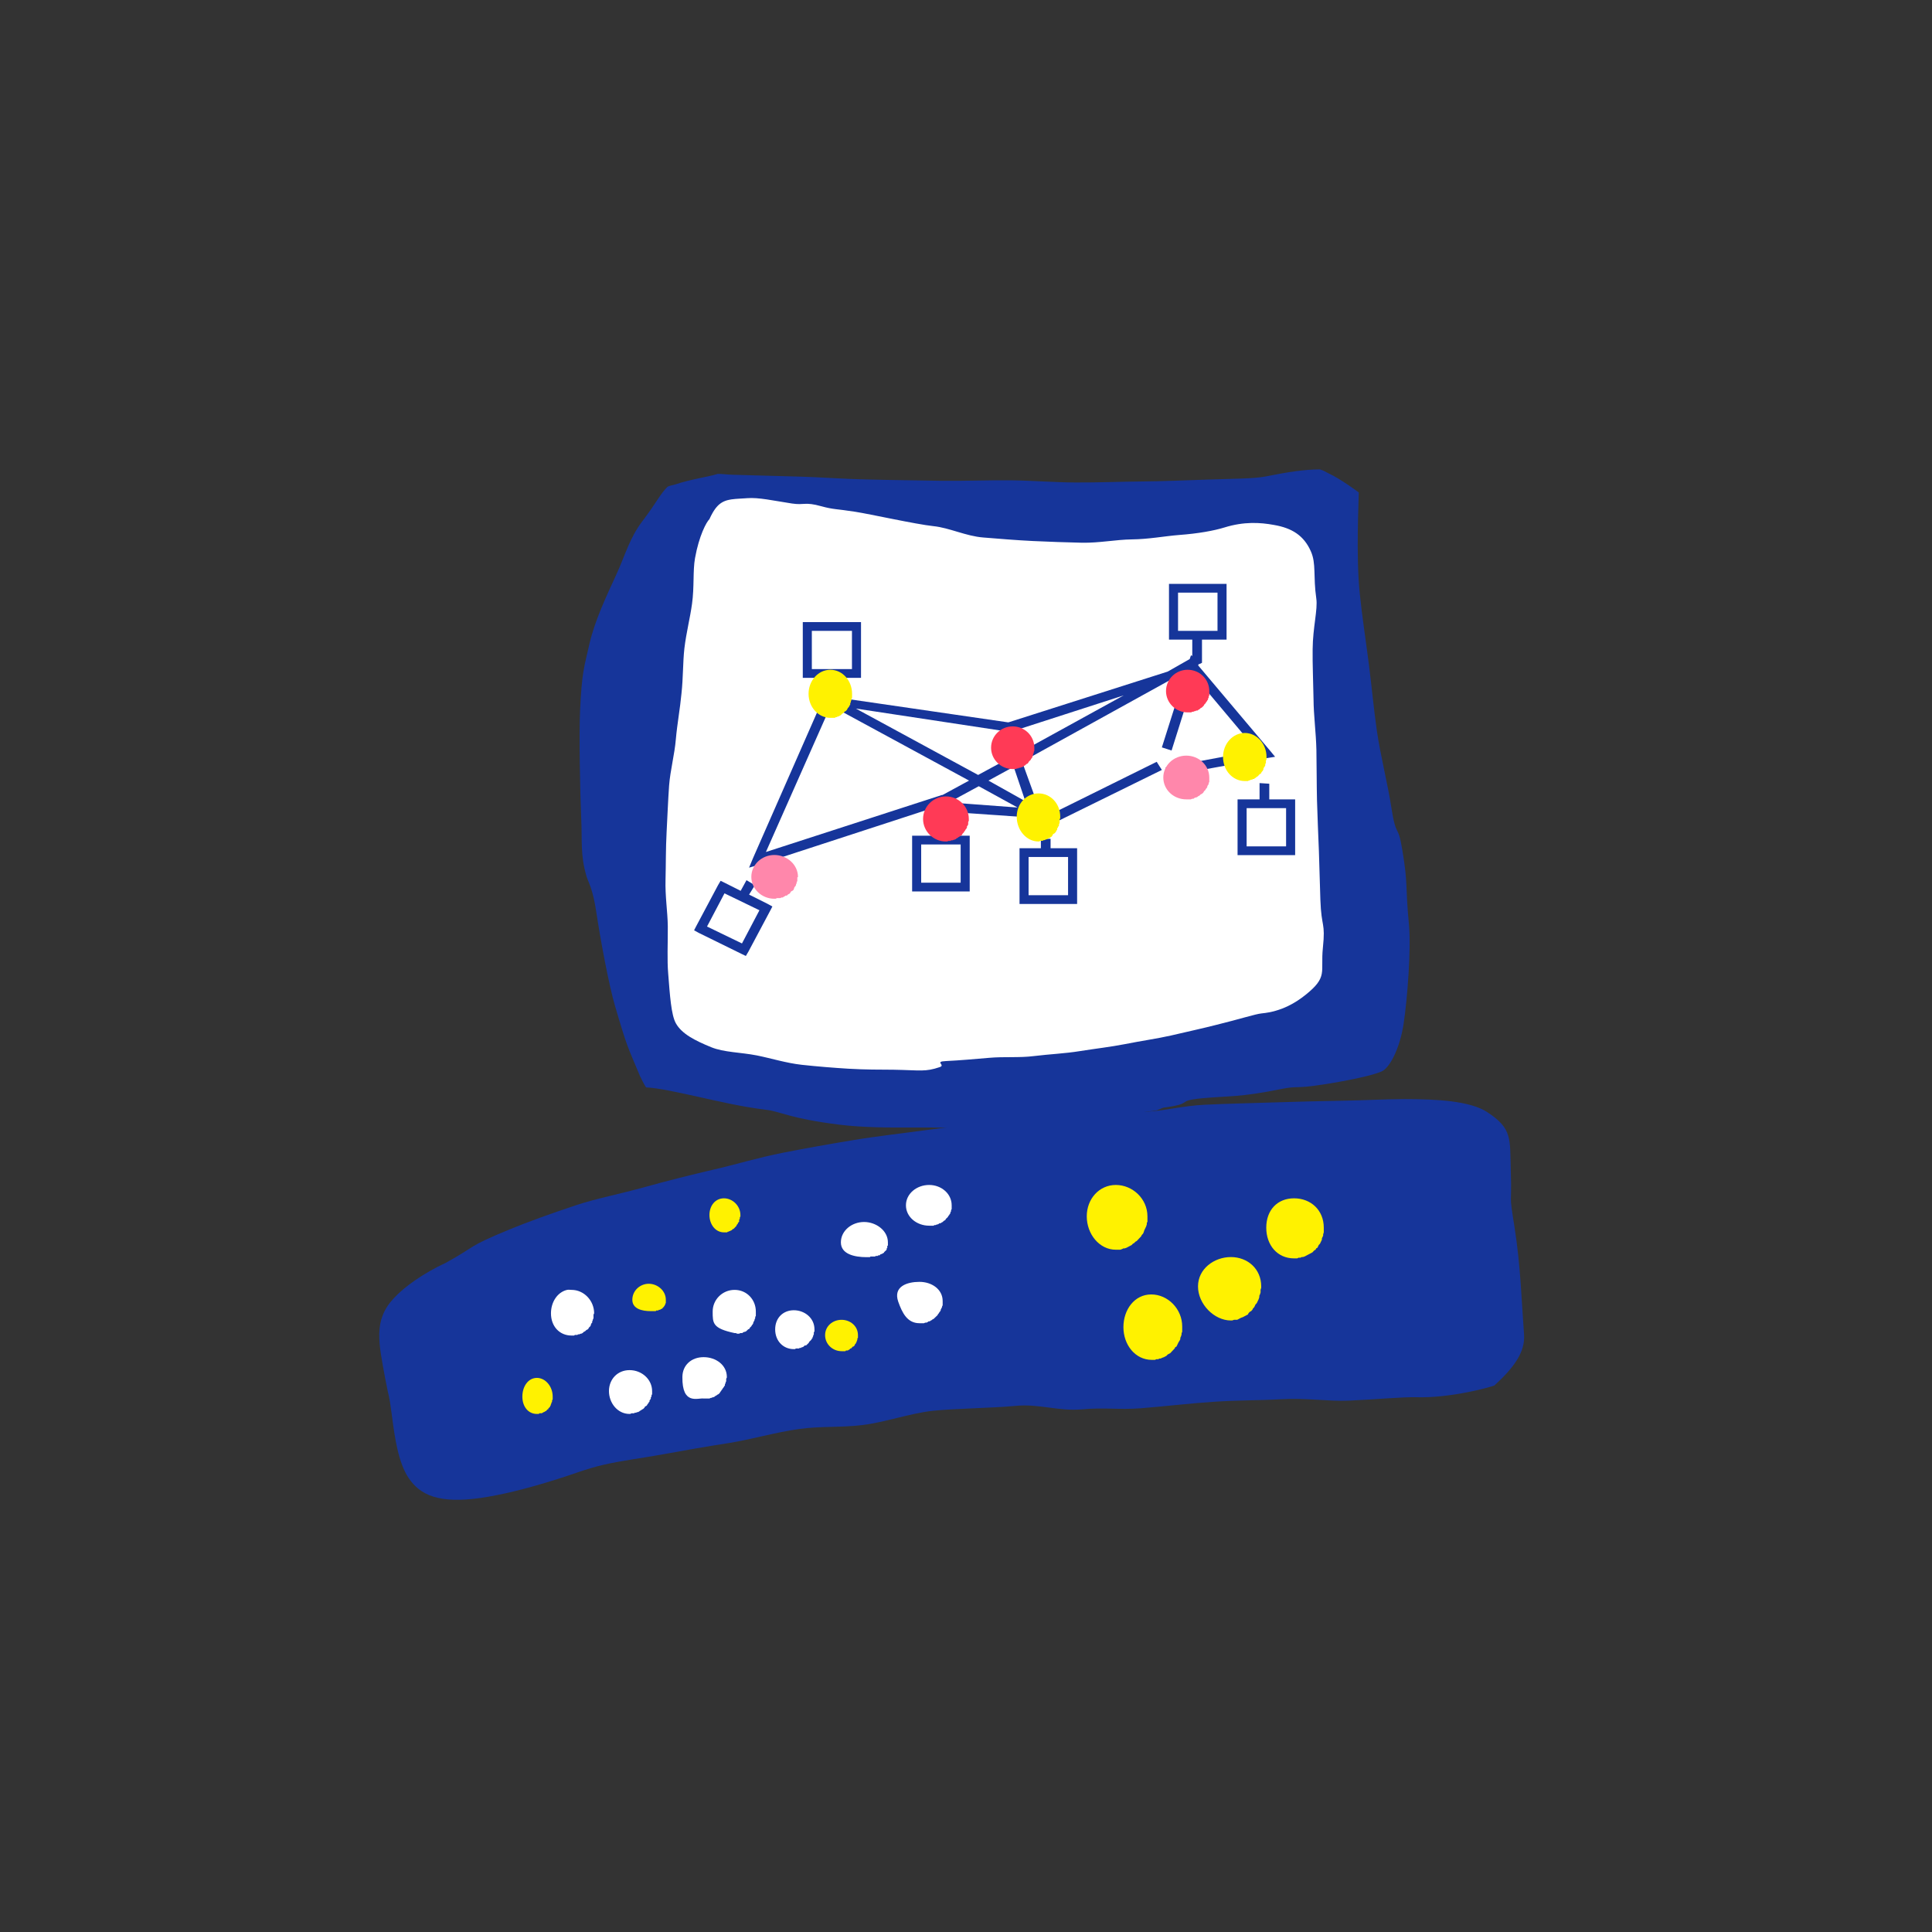 <svg width="150" height="150" viewBox="0 0 150 150" fill="none" xmlns="http://www.w3.org/2000/svg">
<rect x="0" y="0" width="150" height="150" fill="#333333" stroke="none"/>
<path fill-rule="evenodd" clip-rule="evenodd" d="M89.693 86.228L89.498 86.255L89.291 86.281L89.075 86.311L88.849 86.339L88.617 86.369L88.375 86.399L88.126 86.428L87.873 86.458L87.346 86.52L86.806 86.583L86.255 86.645L85.698 86.707L85.144 86.768L84.597 86.828L84.063 86.883L83.802 86.911L83.546 86.939L83.297 86.965L83.055 86.991L82.821 87.014L82.595 87.038L82.379 87.06L82.172 87.082L81.975 87.102L81.79 87.122C80.048 87.299 78.167 87.392 76.203 87.501C74.459 87.611 72.641 87.517 70.791 87.541C68.948 87.547 67.067 87.547 65.195 87.323C61.381 86.85 60.589 86.305 59.555 86.174C57.438 85.91 55.84 85.514 54.043 85.119C52.582 84.801 51.066 84.46 50.169 84.428C50.07 84.326 49.75 83.683 49.688 83.544C48.721 81.207 48.745 81.496 47.755 78.118C47.268 76.457 46.628 73.012 46.293 70.793C46.028 68.999 45.67 68.481 45.541 68.053C45.038 66.339 45.214 65.314 45.122 63.444C45.038 61.581 44.947 57.025 45.038 55.139C45.175 52.167 45.358 51.786 45.769 49.97C46.188 48.154 47.092 46.269 47.862 44.584C48.532 43.126 48.873 41.791 49.856 40.488C50.984 39.005 51.265 38.338 51.828 37.793C51.874 37.748 52.291 37.638 52.362 37.63C53.745 37.174 55.002 37.027 55.718 36.794C55.893 36.778 56.608 36.856 56.783 36.856C57.095 36.856 59.083 36.933 62.051 37.003C63.596 37.042 65.417 37.19 67.387 37.227C69.162 37.275 71.064 37.291 73.021 37.328C74.818 37.352 76.659 37.275 78.495 37.291C80.184 37.313 81.866 37.454 83.503 37.46C85.277 37.468 86.99 37.398 88.58 37.382C90.385 37.368 92.045 37.291 93.491 37.243C95.683 37.166 97.388 37.174 98.295 36.987C100.029 36.637 101.331 36.444 102.473 36.444C102.787 36.53 102.915 36.645 103.174 36.762C104.149 37.219 105.495 38.236 105.495 38.236C105.495 38.88 105.267 43.126 105.571 46.074C105.739 47.759 106.037 49.676 106.286 51.639C106.524 53.494 106.645 54.968 106.904 56.769C107.163 58.569 107.795 61.137 108.007 62.59C108.411 65.22 108.518 63.8 108.876 65.997C109.348 68.836 109.081 68.542 109.393 71.81C109.568 73.672 109.264 77.613 108.974 79.501C108.678 81.424 107.887 82.922 107.269 83.186C105.998 83.744 101.872 84.334 102.695 84.203C100.594 84.545 100.76 84.289 99.505 84.545C96.223 85.213 95.516 85.063 93.286 85.274C91.207 85.483 92.799 85.661 90.369 85.995C90.188 86.019 89.936 86.198 89.693 86.228Z" fill="#16359A"/>
<path fill-rule="evenodd" clip-rule="evenodd" d="M55.078 40.31L55.114 40.234L55.147 40.162L55.216 40.022L55.286 39.892L55.353 39.772L55.422 39.66L55.491 39.558L55.56 39.462L55.631 39.376L55.702 39.296L55.773 39.224L55.848 39.158L55.923 39.098L55.998 39.046L56.077 38.998L56.158 38.954L56.239 38.918L56.324 38.884L56.413 38.854L56.501 38.83L56.596 38.808L56.691 38.79L56.791 38.772L56.894 38.76L57.001 38.748L57.111 38.736L57.226 38.728L57.344 38.72L57.468 38.712L57.595 38.704L57.727 38.696L57.865 38.688L58.007 38.678C58.903 38.608 60.012 38.866 61.485 39.092C62.463 39.24 62.471 38.944 63.758 39.302C64.723 39.568 64.901 39.498 66.389 39.732C67.552 39.912 71.09 40.702 72.472 40.85C73.705 40.974 75.007 41.629 76.341 41.731C77.613 41.833 78.907 41.943 80.196 42.005C81.475 42.067 82.77 42.107 84.011 42.137C85.345 42.161 86.648 41.895 87.858 41.879C89.2 41.865 90.433 41.623 91.528 41.537C93.032 41.427 94.258 41.202 95.067 40.952C96.585 40.482 97.842 40.56 98.906 40.756C100.317 40.997 101.234 41.583 101.773 42.801C102.205 43.771 101.943 44.714 102.197 46.471C102.322 47.307 101.927 48.707 101.913 50.408C101.897 51.572 101.959 52.883 101.982 54.275C101.99 55.547 102.174 56.868 102.205 58.218C102.229 59.523 102.221 60.851 102.251 62.138C102.29 63.514 102.351 64.833 102.399 66.075C102.444 67.472 102.476 68.754 102.513 69.848C102.59 72.097 102.922 71.533 102.707 73.604C102.513 75.494 103.123 75.837 101.349 77.251C100.632 77.821 99.531 78.531 97.95 78.68C97.473 78.727 96.253 79.124 94.433 79.57C93.433 79.828 92.245 80.086 90.91 80.398C89.839 80.64 88.606 80.812 87.358 81.062C86.239 81.281 85.067 81.414 83.826 81.61C82.701 81.795 81.483 81.844 80.281 81.992C79.146 82.139 77.96 82.023 76.772 82.131C75.671 82.225 74.56 82.327 73.435 82.381C72.509 82.421 73.45 82.687 72.957 82.851C71.822 83.233 71.514 83.093 69.355 83.053C68.278 83.045 67.206 83.053 65.88 82.975C64.731 82.905 63.45 82.803 62.248 82.671C61.047 82.537 59.89 82.171 58.771 81.945C57.492 81.695 56.211 81.71 55.216 81.304C53.953 80.788 52.927 80.266 52.473 79.446C52.11 78.797 52.009 77.259 51.879 75.596C51.786 74.526 51.855 73.276 51.848 71.917C51.834 70.785 51.633 69.574 51.672 68.3C51.702 67.115 51.686 65.871 51.755 64.607C51.818 63.42 51.864 62.208 51.948 60.998C52.041 59.789 52.373 58.594 52.473 57.39C52.58 56.18 52.805 54.993 52.911 53.829C53.044 52.626 53.012 51.456 53.136 50.338C53.282 49.113 53.582 47.963 53.728 46.886C53.914 45.558 53.784 44.324 53.961 43.333C54.277 41.575 54.848 40.53 55.078 40.31Z" fill="white"/>
<path fill-rule="evenodd" clip-rule="evenodd" d="M116.023 107.571L115.947 107.597L115.858 107.625L115.758 107.655L115.648 107.687L115.528 107.721L115.396 107.756L115.257 107.792L115.107 107.83L114.952 107.868L114.787 107.908L114.614 107.949L114.435 107.987L114.249 108.027L114.056 108.067L113.86 108.105L113.656 108.143L113.449 108.182L113.237 108.218L112.801 108.286L112.355 108.346L111.899 108.399L111.439 108.441L110.978 108.469L110.52 108.483L110.294 108.485L110.068 108.481C108.803 108.451 106.967 108.646 104.688 108.748C103.083 108.811 101.403 108.521 99.407 108.638C97.788 108.732 96.04 108.708 94.22 108.835C92.409 108.953 90.528 109.18 88.579 109.337C86.821 109.47 85.815 109.259 83.982 109.423C82.131 109.58 80.681 108.967 78.801 109.156C77.09 109.321 74.135 109.353 72.431 109.534C70.68 109.721 68.678 110.436 66.967 110.639C65.193 110.852 63.735 110.712 62.047 110.947C60.265 111.19 58.24 111.779 56.583 112.038C54.833 112.311 53.151 112.603 51.579 112.894C49.874 113.207 48.27 113.396 46.828 113.732C45.508 114.039 44.349 114.509 43.29 114.831C40.795 115.625 38.837 116.079 37.319 116.3C34.065 116.762 32.613 116.079 31.715 114.737C30.925 113.545 30.648 111.622 30.434 109.95C30.165 107.932 30.25 108.867 29.904 107.006C29.405 104.267 28.961 102.523 30.572 100.797C31.409 99.886 32.898 98.841 34.617 98.041C37.097 96.683 36.114 96.872 39.622 95.427C41.003 94.862 42.714 94.242 44.74 93.566C46.306 93.048 48.125 92.704 50.098 92.154C51.732 91.699 53.497 91.251 55.416 90.803C57.112 90.419 58.884 89.869 60.819 89.493C62.531 89.155 64.334 88.834 66.238 88.52C68.071 88.213 69.999 88.002 72.009 87.727C73.788 87.484 75.655 87.319 77.588 87.106C79.3 86.919 81.058 86.581 82.891 86.424C84.671 86.267 87.135 86.447 89.031 86.314C90.705 86.203 91.794 85.858 93.56 85.771C95.287 85.685 97.052 85.655 98.863 85.593C100.627 85.536 102.439 85.49 104.297 85.458C105.84 85.434 107.406 85.341 109.017 85.333C111.618 85.333 114.151 85.482 115.471 86.346C117.444 87.64 117.222 88.402 117.298 90.946C117.391 93.795 117.129 92.413 117.581 95.238C118.064 98.293 118.127 100.953 118.326 103.606C118.426 104.981 117.536 106.182 116.023 107.571Z" fill="#16359A"/>
<path fill-rule="evenodd" clip-rule="evenodd" d="M48.88 106.376C47.933 106.376 47.279 107.098 47.279 108.005C47.279 108.911 47.933 109.778 48.88 109.778H48.929L49.029 109.73H49.13H49.23L49.28 109.682H49.38L49.48 109.634H49.53L49.63 109.586L49.68 109.538L49.78 109.49L49.83 109.442L49.93 109.394L49.98 109.347L50.03 109.299L50.08 109.203L50.18 109.155L50.23 109.107L50.28 109.011L50.33 108.963L50.38 108.867L50.43 108.819V108.723L50.48 108.676L50.53 108.58V108.484L50.58 108.436V108.34L50.63 108.244V108.196V108.101V108.005C50.63 107.098 49.832 106.376 48.88 106.376ZM54.632 105.369C53.677 105.369 52.989 105.988 52.981 106.903C52.951 109.119 54.177 108.52 54.632 108.58H54.731H54.832H54.932H54.982H55.082L55.182 108.532H55.232L55.332 108.484H55.382L55.482 108.436L55.532 108.388L55.632 108.34L55.682 108.292L55.782 108.244L55.832 108.196L55.882 108.149L55.932 108.053L55.982 108.005L56.032 107.909L56.082 107.861L56.132 107.765L56.182 107.717L56.232 107.621L56.282 107.574V107.478L56.332 107.382V107.334L56.382 107.238V107.142V107.046L56.432 106.951V106.903C56.432 105.988 55.586 105.369 54.632 105.369ZM61.634 101.727C60.814 101.727 60.184 102.308 60.184 103.213C60.184 104.12 60.814 104.746 61.634 104.746H61.734L61.784 104.698H61.884H61.934H62.034L62.084 104.651H62.184L62.234 104.603H62.284L62.384 104.555L62.434 104.507L62.484 104.459H62.584L62.634 104.411L62.684 104.363L62.735 104.315L62.785 104.267L62.835 104.171L62.885 104.123L62.934 104.075L62.984 104.027L63.035 103.932L63.084 103.884V103.836L63.135 103.74V103.692L63.185 103.596V103.5V103.453L63.235 103.357V103.261V103.213C63.235 102.308 62.446 101.727 61.634 101.727ZM57.033 100.146C56.08 100.146 55.332 100.911 55.332 101.823C55.332 102.73 55.314 103.134 57.033 103.5H57.133L57.233 103.548H57.283H57.383L57.483 103.5H57.533H57.633L57.683 103.453L57.783 103.405H57.833L57.933 103.357L57.983 103.309L58.033 103.261L58.083 103.213L58.183 103.165L58.233 103.069L58.283 103.021L58.333 102.973L58.383 102.878L58.433 102.83L58.483 102.734V102.686L58.533 102.59L58.583 102.494V102.446L58.633 102.35V102.255L58.683 102.159V102.111V102.015V101.919V101.823C58.683 100.911 57.987 100.146 57.033 100.146ZM44.028 100.146C43.272 100.324 42.777 101.097 42.777 101.967C42.777 102.971 43.434 103.692 44.378 103.692H44.478H44.578L44.628 103.644H44.728H44.828L44.878 103.596H44.978L45.078 103.548H45.128L45.228 103.5L45.278 103.453L45.328 103.405L45.428 103.357L45.478 103.309L45.528 103.261L45.629 103.213L45.678 103.165L45.728 103.069L45.779 103.021L45.828 102.973L45.878 102.878V102.83L45.928 102.734L45.979 102.686V102.59L46.029 102.494V102.446L46.079 102.35V102.255V102.159V102.063L46.129 101.967C46.129 100.972 45.332 100.146 44.378 100.146C44.26 100.146 44.136 100.121 44.028 100.146ZM71.388 99.523C70.433 99.523 69.331 99.874 69.737 101.057C70.043 101.917 70.433 102.734 71.388 102.734H71.487H71.588H71.688H71.738L71.838 102.686H71.938L72.038 102.638L72.088 102.59H72.188L72.238 102.542L72.338 102.494L72.388 102.446L72.488 102.398L72.538 102.35L72.588 102.302L72.688 102.207L72.738 102.159L72.788 102.111L72.838 102.015L72.888 101.967L72.938 101.871L72.988 101.823L73.038 101.727V101.68L73.088 101.584L73.138 101.488V101.44L73.188 101.344V101.248V101.153V101.104V101.009C73.188 100.102 72.342 99.523 71.388 99.523ZM67.086 94.875C66.132 94.875 65.286 95.55 65.286 96.457C65.286 97.369 66.332 97.606 67.286 97.606H67.336H67.436H67.536L67.586 97.558H67.686H67.786H67.836H67.936L67.986 97.511H68.086H68.136L68.186 97.463H68.286L68.336 97.415L68.387 97.367H68.437L68.537 97.319L68.587 97.271H68.637V97.223L68.687 97.175L68.737 97.127L68.787 97.079L68.837 97.031V96.936L68.887 96.888V96.84V96.744L68.937 96.696V96.6V96.504V96.457C68.937 95.55 68.03 94.875 67.086 94.875ZM72.138 92C71.176 92 70.337 92.674 70.337 93.581C70.337 94.488 71.176 95.162 72.138 95.162H72.188H72.288H72.388H72.488L72.538 95.115H72.638L72.738 95.067H72.788L72.888 95.019L72.938 94.971H73.038L73.088 94.923L73.188 94.875L73.238 94.827L73.288 94.779L73.388 94.731L73.438 94.635L73.488 94.588L73.538 94.54L73.588 94.492L73.638 94.396L73.689 94.348L73.739 94.252L73.788 94.204V94.108L73.838 94.061V93.965L73.888 93.869V93.821V93.725V93.629V93.581C73.888 92.674 73.082 92 72.138 92Z" fill="white"/>
<path fill-rule="evenodd" clip-rule="evenodd" d="M41.684 106.979C41.009 106.979 40.556 107.644 40.556 108.43C40.556 109.207 41.009 109.778 41.684 109.778H41.782H41.831L41.881 109.726H41.93H41.979H42.077L42.126 109.674H42.175L42.224 109.622H42.273L42.322 109.57H42.371L42.42 109.519L42.47 109.467L42.519 109.415H42.568V109.363L42.617 109.311L42.666 109.26L42.715 109.208V109.156L42.764 109.104V109.052L42.813 108.948V108.897L42.862 108.845V108.793V108.741L42.911 108.638V108.586V108.534V108.43C42.911 107.644 42.35 106.979 41.684 106.979ZM65.337 102.47C64.662 102.47 64.061 102.951 64.061 103.662C64.061 104.375 64.662 104.906 65.337 104.906H65.386H65.484H65.533H65.582H65.631L65.68 104.854H65.778H65.827L65.876 104.802H65.925L65.975 104.75L66.023 104.698H66.073L66.122 104.647L66.171 104.595L66.22 104.543H66.269L66.318 104.491L66.367 104.439V104.387L66.416 104.336L66.465 104.284V104.232L66.514 104.18V104.128L66.564 104.025V103.973V103.921L66.612 103.869V103.817V103.713V103.662C66.612 102.951 66.01 102.47 65.337 102.47ZM89.381 100.5C88.084 100.5 87.222 101.678 87.222 103.04C87.222 104.4 88.127 105.58 89.431 105.58H89.529H89.676L89.774 105.528H89.921L90.019 105.476H90.117L90.216 105.424L90.363 105.372L90.461 105.32L90.559 105.269L90.657 105.165L90.755 105.113L90.853 105.061L90.952 104.958L91.001 104.906L91.099 104.802L91.197 104.698L91.246 104.595L91.344 104.543L91.393 104.439L91.443 104.336L91.491 104.232L91.589 104.076L91.639 103.973V103.869L91.688 103.766L91.737 103.61V103.506L91.786 103.403V103.247V103.144V102.988C91.786 101.628 90.677 100.5 89.381 100.5ZM50.37 99.671C49.697 99.671 49.094 100.202 49.094 100.915C49.094 101.62 49.85 101.796 50.517 101.796H50.566H50.615H50.664H50.763H50.812H50.861H50.91L50.959 101.744H51.008H51.057H51.106L51.155 101.692H51.204H51.253L51.302 101.64H51.351L51.401 101.589H51.45V101.537L51.499 101.485H51.548V101.433L51.597 101.381V101.33H51.646V101.278V101.226L51.695 101.174V101.122V101.019V100.967V100.915C51.695 100.202 51.045 99.671 50.37 99.671ZM95.564 97.598C94.269 97.598 93.013 98.51 93.013 99.878C93.013 101.249 94.269 102.522 95.564 102.522H95.662L95.81 102.47H95.908H96.055L96.153 102.418L96.251 102.366L96.349 102.314L96.497 102.262L96.595 102.21L96.693 102.159L96.791 102.107L96.889 102.055L96.938 101.951L97.036 101.848L97.135 101.796L97.233 101.692L97.282 101.589L97.38 101.485L97.429 101.381L97.478 101.278L97.576 101.174L97.625 101.07L97.674 100.967L97.724 100.863L97.772 100.707V100.604L97.822 100.5L97.871 100.345V100.241V100.137L97.92 99.982V99.878C97.92 98.51 96.86 97.598 95.564 97.598ZM100.471 93.037C99.176 93.037 98.312 93.949 98.312 95.317C98.312 96.677 99.176 97.701 100.471 97.701H100.619H100.717L100.815 97.649H100.962L101.06 97.598H101.158L101.306 97.546L101.404 97.494L101.502 97.442L101.6 97.39L101.698 97.339L101.796 97.287L101.894 97.235L101.943 97.183L102.041 97.079L102.14 97.028L102.189 96.924L102.287 96.872L102.336 96.768L102.385 96.665L102.483 96.561L102.532 96.457L102.581 96.354L102.631 96.25V96.146L102.68 96.043L102.729 95.939V95.835L102.778 95.68V95.576V95.473V95.317C102.778 93.949 101.767 93.037 100.471 93.037ZM56.209 93.037C55.526 93.037 55.081 93.619 55.081 94.332C55.081 95.035 55.526 95.68 56.209 95.68H56.258H56.357H56.406H56.455L56.504 95.628H56.553L56.651 95.576H56.7L56.749 95.525H56.798L56.847 95.473L56.896 95.421H56.945L56.994 95.369L57.044 95.317L57.093 95.265L57.142 95.213L57.191 95.162V95.11L57.24 95.058L57.289 95.006V94.954L57.338 94.902L57.387 94.851V94.747V94.695L57.436 94.643V94.592V94.54L57.485 94.436V94.384V94.332C57.485 93.619 56.877 93.037 56.209 93.037ZM86.633 92C85.346 92 84.376 93.076 84.376 94.436C84.376 95.804 85.346 97.028 86.633 97.028H86.731H86.879H86.977L87.124 96.976L87.222 96.924H87.32L87.468 96.872L87.566 96.82L87.664 96.768L87.762 96.716L87.86 96.665L87.958 96.561L88.056 96.509L88.154 96.406L88.253 96.354L88.351 96.25L88.449 96.146L88.498 96.095L88.596 95.991L88.645 95.887L88.743 95.784L88.793 95.68L88.841 95.525L88.891 95.421L88.94 95.317L88.989 95.213L89.038 95.058V94.954L89.087 94.851V94.695V94.592V94.436C89.087 93.076 87.937 92 86.633 92Z" fill="#FFF200"/>
<path fill-rule="evenodd" clip-rule="evenodd" d="M56.249 69.359L58.962 70.672L57.606 73.249L54.893 71.936L56.249 69.359ZM57.958 68.337L57.505 69.164L56.249 68.532L55.948 68.386L55.747 68.727L54.039 71.936L53.889 72.228L54.24 72.423L57.606 74.076L57.907 74.222L58.108 73.882L59.816 70.672L59.967 70.38L59.615 70.185L58.158 69.456L58.61 68.727L57.958 68.337ZM79.859 69.505H82.924V66.538H79.859V69.505ZM71.52 68.532H74.585V65.565H71.52V68.532ZM80.814 65.127V65.857H79.508H79.156V66.198V69.845V70.185H79.508H83.275H83.627V69.845V66.198V65.857H83.275H81.567V65.127H80.814ZM72.626 64.155V64.884H71.169H70.817V65.225V68.872V69.213H71.169H74.936H75.288V68.872V65.225V64.884H74.936H73.379V64.155H72.626ZM96.788 65.711H99.852V62.745H96.788V65.711ZM97.792 60.799V62.063H96.436H96.084V62.404V66.051V66.392H96.436H100.203H100.555V66.051V62.404V62.063H100.203H98.546V60.848L97.792 60.799ZM78.704 59.535L79.608 62.21L76.745 60.605L78.704 59.535ZM87.243 53.99L79.106 58.465L78.955 58.027L78.252 58.27L78.453 58.805L75.941 60.167L66.447 55.012L78.302 56.811H78.402H78.503L87.243 53.99ZM63.031 51.948H66.146V48.981H63.031V51.948ZM91.463 48.981H94.527V46.014H91.463V48.981ZM90.76 45.333V45.674V49.322V49.662H91.111H92.568V50.926L92.468 50.878L92.367 51.17L90.659 52.142L78.302 56.081H78.252L64.89 54.136V52.629H66.497H66.849V52.288V48.641V48.3H66.497H62.679H62.328V48.641V52.288V52.629H62.679H64.186V54.379V54.623L64.388 54.72L75.238 60.605L73.178 61.723H73.128L59.465 66.149L64.186 55.498L63.483 55.206L58.46 66.635L58.158 67.365L58.962 67.121L73.429 62.404H73.48L75.991 61.042L79.005 62.696L73.781 62.307L73.731 63.036L80.06 63.474L80.311 64.155L80.512 64.495L80.914 64.35L90.207 59.778L89.805 59.146L80.964 63.523L80.814 63.085L80.914 62.89L80.713 62.793L80.663 62.745L79.357 59.146L90.71 52.872L91.965 52.483L90.207 58.027L90.961 58.27L92.769 52.531L97.591 58.27L90.508 59.583L90.609 60.264L98.395 58.854L98.998 58.756L98.596 58.27L93.02 51.656L93.07 51.559H93.121L93.322 51.461V51.267V49.662H94.879H95.23V49.322V45.674V45.333H94.879H91.111H90.76Z" fill="#16359A"/>
<path fill-rule="evenodd" clip-rule="evenodd" d="M73.443 61.834C72.462 61.834 71.667 62.616 71.667 63.584C71.667 64.545 72.462 65.333 73.443 65.333H73.539L73.635 65.286H73.683H73.779L73.875 65.239H73.971L74.067 65.192H74.115L74.211 65.144L74.259 65.097L74.355 65.05L74.403 65.003L74.499 64.955L74.547 64.908L74.643 64.861L74.691 64.813L74.739 64.719L74.787 64.671L74.835 64.624L74.883 64.53L74.931 64.483L74.979 64.388L75.027 64.341L75.075 64.246V64.151L75.123 64.104L75.17 64.01V63.915V63.821L75.219 63.726V63.678V63.584C75.219 62.616 74.418 61.834 73.443 61.834ZM78.626 56.397C77.695 56.397 76.947 57.137 76.947 58.052C76.947 58.96 77.695 59.707 78.626 59.707H78.722H78.818H78.867L78.962 59.66H79.058L79.106 59.612H79.202L79.298 59.565H79.346L79.442 59.518L79.49 59.47L79.586 59.423L79.634 59.376L79.682 59.329L79.778 59.281L79.826 59.234L79.874 59.14L79.922 59.092L79.97 59.045L80.018 58.998L80.066 58.903L80.114 58.856L80.162 58.761V58.714L80.21 58.62V58.525L80.258 58.477V58.383L80.306 58.288V58.241V58.147V58.052C80.306 57.137 79.556 56.397 78.626 56.397ZM92.209 52C91.28 52 90.529 52.737 90.529 53.655C90.53 54.562 91.28 55.31 92.209 55.31H92.305H92.401H92.497L92.545 55.263H92.641L92.737 55.215H92.785L92.881 55.168H92.977L93.025 55.12L93.121 55.073L93.169 55.026L93.217 54.979L93.313 54.931L93.361 54.884L93.409 54.837L93.457 54.789L93.505 54.695L93.553 54.648L93.601 54.6L93.649 54.506L93.697 54.458L93.745 54.364L93.793 54.317V54.222L93.841 54.175V54.08L93.889 53.986V53.891V53.844V53.749V53.655C93.889 52.737 93.14 52 92.209 52Z" fill="#FF3A56"/>
<path fill-rule="evenodd" clip-rule="evenodd" d="M60.118 66.381C59.137 66.381 58.333 67.14 58.333 68.08C58.333 69.013 59.137 69.778 60.118 69.778H60.22L60.322 69.729H60.424H60.526H60.577L60.679 69.681H60.782L60.833 69.632L60.934 69.584L60.985 69.535H61.087L61.139 69.487L61.19 69.438L61.292 69.39L61.343 69.341L61.394 69.244L61.444 69.196L61.547 69.147L61.598 69.099L61.649 69.001V68.953L61.7 68.856L61.751 68.808L61.802 68.71V68.662L61.853 68.565V68.468L61.904 68.419V68.322V68.225V68.128L61.955 68.08C61.955 67.14 61.114 66.381 60.118 66.381ZM92.103 58.667C91.114 58.667 90.318 59.431 90.318 60.365C90.318 61.312 91.114 62.063 92.103 62.063H92.205H92.307H92.358H92.46L92.562 62.015H92.665L92.715 61.966L92.817 61.918H92.869L92.971 61.869L93.021 61.82L93.124 61.772L93.174 61.723L93.225 61.675L93.328 61.626L93.379 61.578L93.43 61.529L93.48 61.432L93.532 61.384L93.582 61.336L93.634 61.238L93.685 61.19L93.736 61.093V61.044L93.787 60.947L93.838 60.899V60.802L93.889 60.705V60.608V60.559V60.462V60.365C93.889 59.431 93.091 58.667 92.103 58.667Z" fill="#FF87AB"/>
<path fill-rule="evenodd" clip-rule="evenodd" d="M80.627 61.6C79.692 61.6 78.939 62.387 78.939 63.413C78.939 64.454 79.692 65.333 80.627 65.333H80.676L80.772 65.28H80.868H80.965L81.013 65.227H81.11L81.207 65.173H81.254L81.351 65.12L81.399 65.067H81.496L81.544 65.013L81.641 64.96L81.689 64.907L81.737 64.8L81.785 64.747L81.882 64.693L81.93 64.64L81.978 64.587L82.026 64.48L82.075 64.427V64.32L82.123 64.267L82.171 64.16L82.219 64.106V64L82.268 63.893V63.84V63.733V63.627L82.316 63.52V63.413C82.316 62.387 81.561 61.6 80.627 61.6ZM96.644 56.907C95.709 56.907 94.956 57.749 94.956 58.773C94.956 59.816 95.709 60.64 96.644 60.64H96.693H96.789H96.886L96.982 60.587H97.03L97.127 60.533H97.223L97.271 60.48H97.368L97.416 60.427L97.513 60.373L97.561 60.32L97.657 60.267L97.706 60.213L97.754 60.16L97.802 60.107L97.899 60.053L97.947 59.947L97.995 59.893L98.043 59.84L98.092 59.733V59.68L98.14 59.573L98.188 59.52L98.236 59.413V59.307L98.285 59.253V59.147V59.04L98.333 58.987V58.88V58.773C98.333 57.749 97.578 56.907 96.644 56.907ZM64.466 52C63.538 52 62.777 52.834 62.777 53.867C62.777 54.901 63.538 55.733 64.466 55.733H64.562H64.611H64.707H64.804L64.9 55.68H64.948L65.045 55.627H65.093L65.19 55.573L65.286 55.52L65.334 55.467L65.382 55.413L65.479 55.36L65.527 55.307L65.576 55.253L65.672 55.2L65.72 55.147L65.768 55.093L65.817 54.987L65.865 54.933L65.913 54.88L65.961 54.773L66.01 54.72V54.613L66.058 54.507V54.453L66.106 54.347V54.24L66.154 54.187V54.08V53.973V53.867C66.154 52.834 65.4 52 64.466 52Z" fill="#FFF200"/>
</svg>
